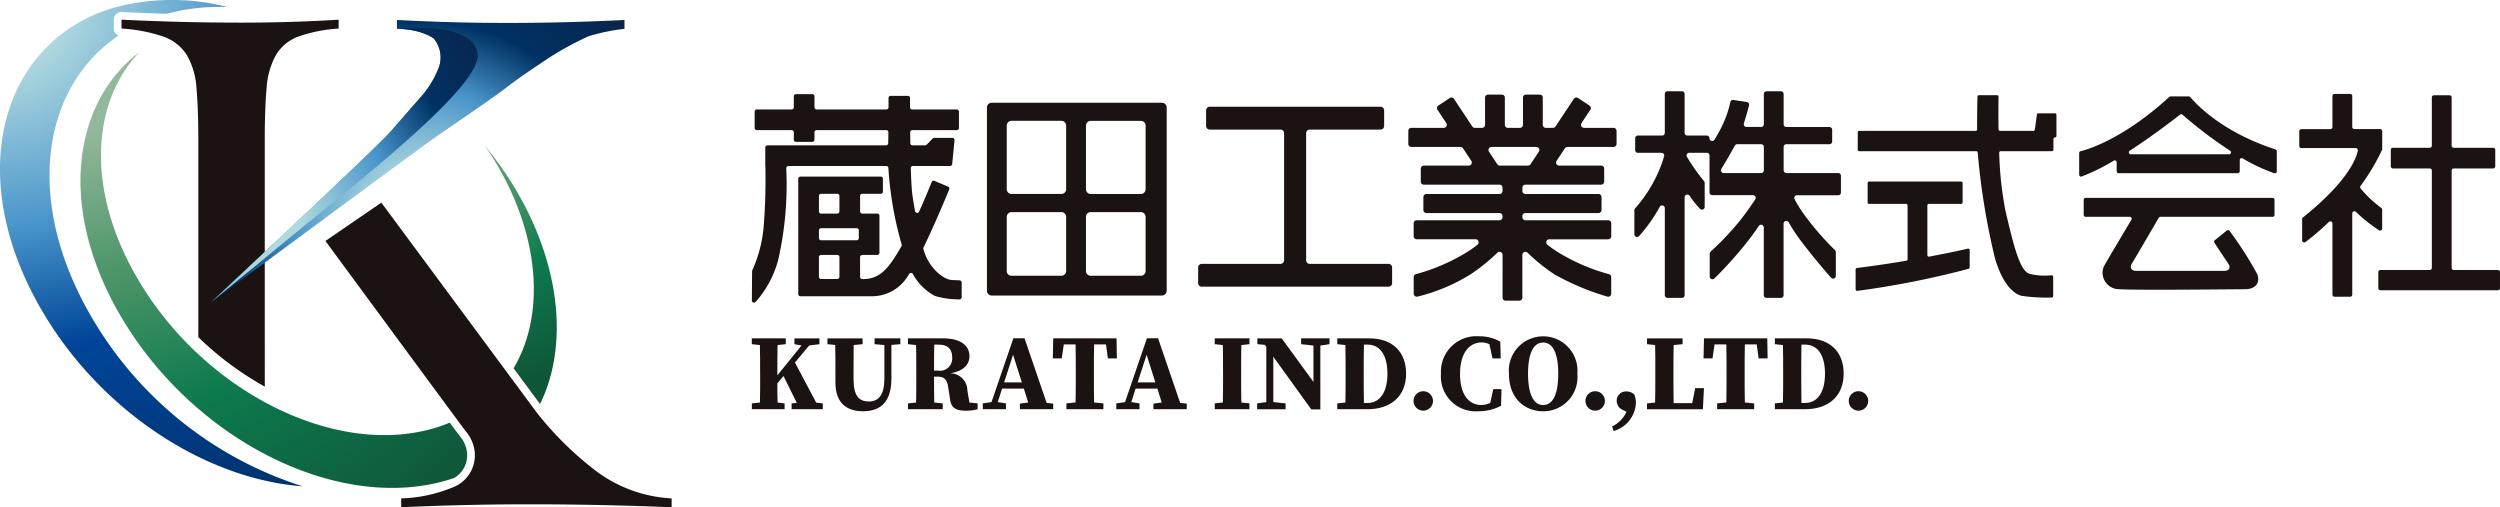 <svg xmlns="http://www.w3.org/2000/svg" xmlns:xlink="http://www.w3.org/1999/xlink" width="260.937" height="52.945" viewBox="0 0 260.937 52.945"><defs><radialGradient id="a" cx="0.22" cy="-0.008" r="1.173" gradientTransform="translate(-0.303) scale(1.607 1)" gradientUnits="objectBoundingBox"><stop offset="0.135" stop-color="#afd8df"/><stop offset="0.41" stop-color="#4894ca"/><stop offset="0.627" stop-color="#004598"/><stop offset="1" stop-color="#00316e"/></radialGradient><radialGradient id="b" cx="0.058" cy="-0.05" r="1.062" gradientTransform="translate(-1.292) scale(3.585 1)" gradientUnits="objectBoundingBox"><stop offset="0.173" stop-color="#94b89b"/><stop offset="0.396" stop-color="#50976b"/><stop offset="0.648" stop-color="#0d7a4d"/><stop offset="1" stop-color="#0f5538"/></radialGradient><radialGradient id="c" cx="0.058" cy="-0.05" r="1.316" gradientTransform="translate(-0.064) scale(1.128 1)" xlink:href="#b"/><radialGradient id="d" cx="0.508" cy="0.698" r="1.114" gradientTransform="translate(0.159) scale(0.683 1)" gradientUnits="objectBoundingBox"><stop offset="0.135" stop-color="#afd8df"/><stop offset="0.41" stop-color="#4894ca"/><stop offset="0.627" stop-color="#003164"/><stop offset="1" stop-color="#0e1f40"/></radialGradient><radialGradient id="e" cx="0.173" cy="0.708" r="1.213" gradientTransform="translate(-0.014) scale(1.029 1)" xlink:href="#d"/></defs><g transform="translate(-326.975 -23.813)"><g transform="translate(405.445 33.339)"><path d="M102.184,259.568c-.989-.044-2.156-1.213-2.7-2.381a6.74,6.74,0,0,1-.306-.852.219.219,0,0,1,.013-.16c1.156-2.387,2.358-5.276,2.681-6.061a.224.224,0,0,0-.12-.291l-1.411-.6a.225.225,0,0,0-.3.123c-.194.484-.7,1.729-1.31,3.083a.226.226,0,0,1-.428-.053c-.1-.557-.186-1.093-.259-1.567-.084-.547-.143-1.636-.182-2.913a.224.224,0,0,1,.225-.231h3.872a.225.225,0,0,0,.224-.2l.244-2.486a.225.225,0,0,0-.224-.247h-1.892a.224.224,0,0,0-.161.067l-.634.645a.224.224,0,0,1-.161.067H98.036a.226.226,0,0,1-.225-.222c0-.386-.01-.769-.013-1.14a.224.224,0,0,1,.224-.226h4.641a.224.224,0,0,0,.225-.225v-1.707a.225.225,0,0,0-.225-.224H98.006a.225.225,0,0,1-.224-.224c0-.431,0-.768,0-.974a.223.223,0,0,0-.225-.224H95.763a.225.225,0,0,0-.225.225c0,.195,0,.516,0,.971a.225.225,0,0,1-.225.225H88.033a.224.224,0,0,1-.225-.224v-1.153a.225.225,0,0,0-.224-.224H85.876a.225.225,0,0,0-.224.224v1.153a.225.225,0,0,1-.225.224H81.788a.225.225,0,0,0-.224.224V243.7a.224.224,0,0,0,.224.225h3.639a.225.225,0,0,1,.225.224v.773a.225.225,0,0,0,.224.225h1.707a.225.225,0,0,0,.224-.225v-.773a.225.225,0,0,1,.225-.224H95.3a.224.224,0,0,1,.224.227q-.007.53-.018,1.139a.225.225,0,0,1-.224.222H82.9a.224.224,0,0,0-.225.224v1.932h.01a64.043,64.043,0,0,1-.19,6.469,14.165,14.165,0,0,1-1.175,4.418.225.225,0,0,0-.022.1l-.026,3.05a.225.225,0,0,0,.368.175,10.659,10.659,0,0,0,2.4-4.484,35.44,35.44,0,0,0,.822-9.5.225.225,0,0,1,.225-.228H95.3a.223.223,0,0,1,.224.212,36.947,36.947,0,0,0,1.386,7.981.231.231,0,0,1-.022.178c-1.177,2.033-2.086,3.429-3.976,3.429h-.119a.225.225,0,0,1-.224-.225v-2.066a.224.224,0,0,1,.224-.224h1.572a.225.225,0,0,0,.225-.225V252.86h0a.224.224,0,0,0-.225-.224H92.795a.225.225,0,0,1-.224-.225v-1.617a.224.224,0,0,1,.224-.225h1.932a.225.225,0,0,0,.225-.225V249a.224.224,0,0,0-.225-.224H86.341a.225.225,0,0,0-.225.224v12.039a.226.226,0,0,0,.225.225h7.442a4.386,4.386,0,0,0,3.834-2.217l.081-.117a.225.225,0,0,1,.383.013,5.607,5.607,0,0,0,2.307,2.29,8.707,8.707,0,0,0,2.556.356.224.224,0,0,0,.229-.225v-1.534a.225.225,0,0,0-.215-.225Zm-13.687-9h1.692a.224.224,0,0,1,.224.225v1.617a.225.225,0,0,1-.224.225H88.5a.225.225,0,0,1-.225-.225v-1.617A.224.224,0,0,1,88.5,250.569Zm0,3.594h3.713a.224.224,0,0,1,.225.224v.808a.224.224,0,0,1-.225.225H88.5a.224.224,0,0,1-.225-.225v-.808A.224.224,0,0,1,88.5,254.163Zm0,2.786h1.692a.224.224,0,0,1,.224.224v2.066a.225.225,0,0,1-.224.225H88.5a.225.225,0,0,1-.225-.225v-2.066A.224.224,0,0,1,88.5,256.948Z" transform="translate(-81.268 -239.868)" fill="#1a1311"/><path d="M123.434,241.1H107.239a.5.5,0,0,0-.5.5v19.122a.5.5,0,0,0,.5.5H125a.5.5,0,0,0,.5-.5V241.6a.5.5,0,0,0-.5-.5Zm-14.128,1.887h5.2a.5.5,0,0,1,.5.5v6.634a.5.5,0,0,1-.5.5h-5.2a.5.5,0,0,1-.5-.5v-6.634A.5.5,0,0,1,109.306,242.987Zm-.5,15.671v-5.644a.5.5,0,0,1,.5-.5h5.2a.5.5,0,0,1,.5.5v5.644a.5.5,0,0,1-.5.5h-5.2A.5.5,0,0,1,108.8,258.657Zm13.993.5h-5.225a.5.5,0,0,1-.5-.5v-5.644a.5.5,0,0,1,.5-.5H122.8a.5.5,0,0,1,.5.5v5.644A.5.5,0,0,1,122.8,259.159Zm0-8.535h-5.225a.5.5,0,0,1-.5-.5v-6.634a.5.5,0,0,1,.5-.5H122.8a.5.5,0,0,1,.5.5v6.634A.5.5,0,0,1,122.8,250.624Z" transform="translate(-82.197 -239.902)" fill="#1a1311"/><path d="M140.89,257.555V244.294a.378.378,0,0,1,.378-.378h7.386a.377.377,0,0,0,.378-.377v-1.626a.378.378,0,0,0-.378-.378H130.825a.377.377,0,0,0-.377.378v1.626a.377.377,0,0,0,.377.377h7.387a.378.378,0,0,1,.378.378v13.262a.378.378,0,0,1-.378.378h-8.218a.378.378,0,0,0-.378.378v1.625a.378.378,0,0,0,.378.378h19.491a.378.378,0,0,0,.378-.378v-1.625a.378.378,0,0,0-.378-.378h-8.218A.378.378,0,0,1,140.89,257.555Z" transform="translate(-83.032 -239.918)" fill="#1a1311"/><path d="M174.122,245.361v-1.355a.318.318,0,0,0-.319-.318h-3.076a.318.318,0,0,1-.265-.494l.921-1.391a.318.318,0,0,0-.09-.441l-1.192-.789a.318.318,0,0,0-.441.09l-1.91,2.884a.32.32,0,0,1-.266.143h-.746a.318.318,0,0,1-.318-.319v-2.837a.319.319,0,0,0-.319-.319h-1.43a.318.318,0,0,0-.318.319v2.837a.319.319,0,0,1-.319.319h-1.255a.318.318,0,0,1-.318-.319v-2.837a.319.319,0,0,0-.319-.319h-1.43a.318.318,0,0,0-.318.319v2.837a.319.319,0,0,1-.319.319h-.746a.321.321,0,0,1-.266-.143l-1.909-2.884a.318.318,0,0,0-.441-.09l-1.192.789a.318.318,0,0,0-.09.441l.921,1.391a.319.319,0,0,1-.266.494h-3.381a.318.318,0,0,0-.319.318v1.355a.319.319,0,0,0,.319.319h5.121a.317.317,0,0,1,.266.143l.867,1.309a.318.318,0,0,1-.265.494h-4.687a.319.319,0,0,0-.319.319V249.3a.318.318,0,0,0,.319.318H161.9a.319.319,0,0,1,.319.319v.336a.319.319,0,0,1-.319.319h-7.624a.318.318,0,0,0-.318.318v1.355a.318.318,0,0,0,.318.319H161.9a.318.318,0,0,1,.319.318v.112a.319.319,0,0,1-.319.319h-8.637a.318.318,0,0,0-.319.318V255a.319.319,0,0,0,.319.319h6.143a.318.318,0,0,1,.2.569,12.6,12.6,0,0,1-1.717,1.138,20.272,20.272,0,0,1-4.692,1.928.317.317,0,0,0-.25.31V261a.327.327,0,0,0,.412.3,19.108,19.108,0,0,0,5.488-2.3,19.609,19.609,0,0,0,2.835-2.28.318.318,0,0,1,.54.228v4.458a.318.318,0,0,0,.318.319h1.43a.319.319,0,0,0,.319-.319v-4.458a.318.318,0,0,1,.54-.228,19.61,19.61,0,0,0,2.835,2.28,26.6,26.6,0,0,0,5.487,2.3.318.318,0,0,0,.413-.3v-1.734a.317.317,0,0,0-.251-.31,20.265,20.265,0,0,1-4.691-1.928,12.6,12.6,0,0,1-1.717-1.138.318.318,0,0,1,.2-.569h6.143a.319.319,0,0,0,.319-.319V253.65a.319.319,0,0,0-.319-.318h-8.638a.318.318,0,0,1-.318-.319V252.9a.318.318,0,0,1,.318-.318h7.624a.319.319,0,0,0,.319-.319V250.91a.318.318,0,0,0-.319-.318h-7.624a.318.318,0,0,1-.318-.319v-.336a.318.318,0,0,1,.318-.319h7.9a.318.318,0,0,0,.318-.318v-1.355a.318.318,0,0,0-.318-.319h-4.382a.319.319,0,0,1-.266-.494l.868-1.309a.316.316,0,0,1,.265-.143H173.8A.319.319,0,0,0,174.122,245.361Zm-8.98,2.123a.316.316,0,0,1-.265.143h-2.939a.317.317,0,0,1-.266-.143l-.867-1.309a.318.318,0,0,1,.265-.494h4.674a.319.319,0,0,1,.266.494Z" transform="translate(-83.863 -239.87)" fill="#1a1311"/><path d="M198.153,248.393h-5.417a.284.284,0,0,1-.283-.283v-2.443a.283.283,0,0,1,.283-.283h4.5a.283.283,0,0,0,.283-.283v-1.23a.283.283,0,0,0-.283-.283h-4.5a.284.284,0,0,1-.283-.283V240.14a.283.283,0,0,0-.283-.283h-1.5a.283.283,0,0,0-.283.283V243.3a.284.284,0,0,1-.283.283h-1.531a.284.284,0,0,1-.27-.37c.243-.763.436-1.492.538-1.888a.282.282,0,0,0-.232-.35l-1.4-.212a.281.281,0,0,0-.319.222,11.268,11.268,0,0,1-1.121,3c-.212.39-.386.693-.529.926a.283.283,0,0,1-.524-.148h0a.284.284,0,0,0-.283-.283H182.4a.284.284,0,0,1-.283-.283v-4.06a.283.283,0,0,0-.283-.283h-1.5a.283.283,0,0,0-.283.283v4.06a.284.284,0,0,1-.283.283h-2.526a.284.284,0,0,0-.283.283V246a.283.283,0,0,0,.283.283h2.466a.284.284,0,0,1,.275.352,14.278,14.278,0,0,1-3.043,5.454.287.287,0,0,0-.066.18v2.508a.283.283,0,0,0,.486.2,16.131,16.131,0,0,0,2.164-3.063.283.283,0,0,1,.528.142v9.085a.283.283,0,0,0,.283.283h1.5a.283.283,0,0,0,.283-.283V250.921a.284.284,0,0,1,.516-.161,11.118,11.118,0,0,0,1.091,1.366.283.283,0,0,0,.488-.2v-2.508a.288.288,0,0,0-.065-.18,19.521,19.521,0,0,1-1.784-2.534.283.283,0,0,1,.245-.427h1.826a.284.284,0,0,1,.283.283v3.858a.283.283,0,0,0,.283.283h4.25a.284.284,0,0,1,.238.438c-.382.583-.853,1.265-1.382,1.951a28.766,28.766,0,0,1-3.281,3.509.288.288,0,0,0-.087.2V259.2a.284.284,0,0,0,.483.2,40.844,40.844,0,0,0,3.842-4.356c.28-.375.549-.756.8-1.131a.283.283,0,0,1,.518.158v7.069a.283.283,0,0,0,.283.283h1.5a.283.283,0,0,0,.283-.283v-7.465a.283.283,0,0,1,.529-.141,17.153,17.153,0,0,0,1.116,1.72c1.336,1.788,2.632,3.294,3.314,4.063a.283.283,0,0,0,.494-.189v-2.485a.288.288,0,0,0-.083-.2,29.718,29.718,0,0,1-2.946-3.345,13.247,13.247,0,0,1-1.272-1.973.283.283,0,0,1,.251-.416h4.3a.282.282,0,0,0,.283-.283v-1.747A.282.282,0,0,0,198.153,248.393Zm-10.547-3.01h2.5a.283.283,0,0,1,.283.283v2.443a.284.284,0,0,1-.283.283h-3.913a.284.284,0,0,1-.242-.432c.329-.536.906-1.5,1.408-2.43A.282.282,0,0,1,187.607,245.383Z" transform="translate(-84.757 -239.857)" fill="#1a1311"/><g transform="translate(115.212 0.404)"><path d="M219.769,242.3l-.211,1.572a.157.157,0,0,1-.156.136h-3.477a.159.159,0,0,1-.158-.155c-.028-1.655-.011-2.971,0-3.414a.157.157,0,0,0-.157-.16h-1.888a.158.158,0,0,0-.157.153c-.011.466-.042,1.926-.035,3.418a.157.157,0,0,1-.157.158H201.228a.157.157,0,0,0-.157.158v1.8a.158.158,0,0,0,.157.158h12.207a.157.157,0,0,1,.157.146,73.332,73.332,0,0,0,1.814,11.084c.809,2.7,1.932,3.639,2.741,3.864a17.772,17.772,0,0,0,3.168.181.157.157,0,0,0,.156-.157v-2.007a.157.157,0,0,0-.171-.157,6.725,6.725,0,0,1-2.3-.151c-.988-.314-1.617-2.74-2.516-6.6a36.691,36.691,0,0,1-.647-6.035.158.158,0,0,1,.158-.164h5.343a.158.158,0,0,0,.158-.158v-1.12a.158.158,0,0,1,.157-.158h0a.157.157,0,0,0,.157-.157v-2.206a.157.157,0,0,0-.157-.157h-1.73A.156.156,0,0,0,219.769,242.3Z" transform="translate(-200.851 -240.276)" fill="#1a1311"/><path d="M208.49,251.969h3.361a.157.157,0,0,0,.158-.157V249.79a.158.158,0,0,0-.158-.158h-9.6a.158.158,0,0,0-.157.158v2.021a.157.157,0,0,0,.157.157h3.856a.157.157,0,0,1,.157.157v5.619a.156.156,0,0,1-.13.155c-1.55.262-3.3.528-5.155.76a.157.157,0,0,0-.138.156v2.074a.157.157,0,0,0,.17.157,92.871,92.871,0,0,0,11.613-2.3.16.16,0,0,0,.122-.154v-1.8a.157.157,0,0,0-.193-.153c-.5.116-1.961.444-4.035.834a.159.159,0,0,1-.188-.155v-5.194A.157.157,0,0,1,208.49,251.969Z" transform="translate(-200.843 -240.617)" fill="#1a1311"/></g><g transform="translate(138.542 0.539)"><path d="M225.749,253.381h4.611a.2.2,0,0,1,.172.3c-.812,1.361-2.77,4.645-2.913,4.953a1.727,1.727,0,0,0,1.648,2.306c1.916.12,12.249,0,13.147,0s1.618-.539,1.258-1.557a36.894,36.894,0,0,0-2.9-4.529.2.2,0,0,0-.289-.039l-1.25,1.01a.2.2,0,0,0-.042.267c.317.478,1.282,1.935,1.457,2.184.21.3.2.749-.449.749h-9.194c-.48,0-.689-.359-.42-.779.212-.329,2.027-3.443,2.8-4.767a.2.2,0,0,1,.173-.1h11.707a.2.2,0,0,0,.2-.2v-1.574a.2.2,0,0,0-.2-.2H225.749a.2.2,0,0,0-.2.2v1.574A.2.2,0,0,0,225.749,253.381Z" transform="translate(-225.075 -240.817)" fill="#1a1311"/><path d="M236.521,240.416H234.6a.2.2,0,0,0-.135.053c-4.8,4.389-8.479,5.473-9.255,5.664a.2.2,0,0,0-.152.195v2.254a.2.2,0,0,0,.27.189,20.929,20.929,0,0,0,3.345-1.654.2.2,0,0,1,.3.172v.939a.2.2,0,0,0,.2.2h12.447a.2.2,0,0,0,.2-.2v-1.173a.2.2,0,0,1,.3-.173,17.82,17.82,0,0,0,3.3,1.545.2.2,0,0,0,.263-.191v-2.1a.2.2,0,0,0-.14-.191c-5.769-1.868-8.459-4.94-8.877-5.452A.2.2,0,0,0,236.521,240.416Zm-6.183,5.666c2.479-1.608,4.7-3.335,5.251-3.766a.2.2,0,0,1,.256.007,44.056,44.056,0,0,0,4.969,3.76.2.2,0,0,1-.11.369H230.447A.2.2,0,0,1,230.338,246.082Z" transform="translate(-225.057 -240.416)" fill="#1a1311"/></g><g transform="translate(161.514 0.284)"><path d="M265.117,258.311V248.149a.221.221,0,0,1,.221-.221h4.111a.221.221,0,0,0,.221-.221v-1.715a.221.221,0,0,0-.221-.221h-4.111a.22.22,0,0,1-.221-.221v-5.039a.221.221,0,0,0-.221-.221h-1.625a.22.22,0,0,0-.221.221v5.039a.221.221,0,0,1-.221.221h-3.842a.221.221,0,0,0-.221.221v1.715a.221.221,0,0,0,.221.221h3.842a.221.221,0,0,1,.221.221v10.161a.221.221,0,0,1-.221.221h-5.145a.221.221,0,0,0-.221.221v1.67a.221.221,0,0,0,.221.221h12.258a.221.221,0,0,0,.221-.221v-1.67a.221.221,0,0,0-.221-.221h-4.6A.22.22,0,0,1,265.117,258.311Z" transform="translate(-249.211 -240.157)" fill="#1a1311"/><path d="M257.553,254.19v-1.964a.221.221,0,0,0-.088-.176,12.311,12.311,0,0,1-2.166-2.04.218.218,0,0,1,0-.266,22.524,22.524,0,0,0,2.237-3.752.219.219,0,0,0,.021-.1v-1.856a.22.22,0,0,0-.221-.221h-2.685a.221.221,0,0,1-.221-.221v-3.228a.22.22,0,0,0-.221-.221h-1.625a.221.221,0,0,0-.221.221V243.6a.22.22,0,0,1-.22.221h-3.022a.221.221,0,0,0-.221.221v1.535a.221.221,0,0,0,.221.221h5.673a.22.22,0,0,1,.217.259c-.141.757-.963,3.159-5.728,6.983a.22.22,0,0,0-.083.171v2.215a.22.22,0,0,0,.353.176,27.869,27.869,0,0,0,2.436-2.094.22.22,0,0,1,.374.158v7.425a.221.221,0,0,0,.221.221h1.625a.221.221,0,0,0,.221-.221v-8.483a.221.221,0,0,1,.369-.163,17.4,17.4,0,0,0,2.424,1.935A.22.22,0,0,0,257.553,254.19Z" transform="translate(-248.898 -240.152)" fill="#1a1311"/></g></g><g transform="translate(326.975 23.813)"><path d="M97.447,127.572c-6.643-11.85-4.737-23.446,3.159-28.759a.8.8,0,0,1-.489-.737v-.925a.8.8,0,0,1,.25-.583.823.823,0,0,1,.594-.222c1.595.077,3.16.139,4.675.186a21.231,21.231,0,0,1,6.359-.7,23.042,23.042,0,0,0-12.033.114c-11.341,3.469-15.408,16.776-7.922,30.538,6.061,11.143,17.375,18.591,27.794,19.368A39.211,39.211,0,0,1,97.447,127.572Z" transform="translate(-88.242 -95.092)" fill="url(#a)"/><g transform="translate(8.4 5.424)"><path d="M216.858,156.025l2.762,3.731c3.306-6.747,1.9-16.275-4.072-24.762q-.817-1.16-1.715-2.247C219.429,140.836,220.481,149.915,216.858,156.025Z" transform="translate(-171.652 -123.006)" fill="url(#b)"/><path d="M149.452,150.451a3.146,3.146,0,0,0-.783-1.822c-.09-.117-.461-.616-1.026-1.379-10.613,4.4-25.72-2.771-32.895-15.571-5.084-9.071-4.408-17.972.516-23.119-6.944,5.286-8.451,16.017-2.312,26.966,7.659,13.66,23.55,21.483,35.161,17.492A2.741,2.741,0,0,0,149.452,150.451Z" transform="translate(-109.099 -108.559)" fill="url(#c)"/></g><g transform="translate(12.681 2.058)"><path d="M134.683,128.185V112.691q0-3.237.193-5.357a8.214,8.214,0,0,1,.964-3.431,4.542,4.542,0,0,1,2.313-1.927,15.325,15.325,0,0,1,4.24-.848V100.2q-2.467.155-5.011.231t-5.087.077q-3.237,0-6.282-.077t-6.282-.231v.925a16.641,16.641,0,0,1,4.394.848,4.728,4.728,0,0,1,2.428,1.927,7.849,7.849,0,0,1,1,3.431q.192,2.121.193,5.357v20.649a33.019,33.019,0,0,0,6.94,5.164c0-.173,0-.345,0-.523Z" transform="translate(-119.729 -100.203)" fill="#1a1311"/></g><g transform="translate(33.965 21.145)"><path d="M188.169,173.765a3.576,3.576,0,0,1-2.288,3.548,15.267,15.267,0,0,1-5.394,1.157v.925q3.367-.155,6.689-.231t6.69-.077q3.711,0,7.423.077t7.423.231v-.925a14.362,14.362,0,0,1-7.984-2.931,34.447,34.447,0,0,1-6.085-6.015L178.412,147.6l-5.837,4c2.532,3.441,14.081,19.129,14.645,19.861A3.885,3.885,0,0,1,188.169,173.765Z" transform="translate(-172.575 -147.595)" fill="#1a1311"/></g><path d="M142.829,129.777s17.314-16.163,18.823-17.9,2.517-2.9,3.171-3.624a10.033,10.033,0,0,0,1.855-3.1,3.081,3.081,0,0,0-.592-2.989,5.981,5.981,0,0,0-1.813-.733,8.9,8.9,0,0,0-2-.232v-.925q2.931.155,5.745.231t5.746.077q3.083,0,6.13-.077t6.131-.231v.925a20.583,20.583,0,0,0-3.74.771,31.939,31.939,0,0,0-5.106,2.9c-1.159.772-2.4,1.615-3.766,2.668s-5.812,4.032-7.88,5.516S142.829,129.777,142.829,129.777Z" transform="translate(-120.844 -98.189)" fill="url(#d)"/><g transform="translate(21.985 2.907)"><path d="M170.7,105.038c-.4-3.534-8.431-2.621-8.431-2.621a8.9,8.9,0,0,1,2,.232,5.982,5.982,0,0,1,1.813.733,3.081,3.081,0,0,1,.592,2.989,10.033,10.033,0,0,1-1.855,3.1c-.654.727-1.663,1.892-3.171,3.624s-18.823,17.895-18.823,17.895,5.018-4.1,9.832-8.063C161.4,115.888,171.035,108,170.7,105.038Z" transform="translate(-142.829 -102.311)" fill="url(#e)"/></g></g><g transform="translate(405.445 58.915)"><path d="M126.963,274.523c0-.922,0-1.868-.023-2.792l-.845-.09v-.607h3.547v.607l-.856.09c-.023.913-.023,1.846-.023,2.792v.372l2.522-3.118-.742-.135v-.607h2.612v.607l-1.07.135-1.487,1.779,2.218,4.187.687.078v.609H130.25v-.609l.541-.055-1.385-2.8-.642.765c0,.653,0,1.329.023,2l.732.09v.609H126.1v-.609l.845-.09c.023-.911.023-1.846.023-2.792Z" transform="translate(-126.096 -270.819)" fill="#1a1311"/><path d="M137.373,277.62c1,0,1.61-.676,1.61-2.376v-3.513l-1.024-.09v-.607h2.691v.607l-.934.078v3.524c0,2.386-1.1,3.4-2.961,3.4-1.665,0-2.882-.823-2.882-3.006V274.41c0-.889,0-1.791-.023-2.691l-.811-.078v-.607h3.671v.607l-.934.09c-.011.889-.011,1.779-.011,2.68v.867C135.763,277,136.3,277.62,137.373,277.62Z" transform="translate(-125.146 -270.819)" fill="#1a1311"/><path d="M141.3,274.523c0-.922,0-1.868-.023-2.792l-.845-.09v-.607h3.66c1.767,0,2.758.7,2.758,1.868,0,.754-.507,1.543-2.016,1.779a1.8,1.8,0,0,1,1.8,1.8l.215,1.248.855.09v.609a4.339,4.339,0,0,1-1.238.157c-.957,0-1.52-.269-1.633-1.148l-.2-1.306c-.113-.754-.394-1.1-1.07-1.1h-.406c0,.969,0,1.835.023,2.7l.879.09v.609h-3.625v-.609l.845-.09c.023-.911.023-1.846.023-2.792Zm1.879-2.836c-.023.933-.023,1.879-.023,2.714h.429a1.275,1.275,0,0,0,1.463-1.374c0-.912-.5-1.339-1.419-1.339Z" transform="translate(-124.134 -270.819)" fill="#1a1311"/><path d="M147.3,277.823l.912-.134,2.285-6.665h1.16l2.308,6.745.687.078v.586h-3.479v-.586l.867-.114-.45-1.452h-2.274l-.45,1.407.855.134v.609H147.3Zm3.164-5.076-.934,2.882h1.846Z" transform="translate(-123.194 -270.821)" fill="#1a1311"/><path d="M156.129,274.523c0-.946,0-1.9-.023-2.86h-1.228l-.214,1.465h-.934l.045-2.094h6.608l.034,2.094h-.936l-.2-1.465h-1.238c-.023.936-.023,1.893-.023,2.86v.406c0,.935,0,1.869.023,2.792l.969.1v.609h-3.862v-.609l.957-.1c.023-.912.023-1.846.023-2.782Z" transform="translate(-122.314 -270.819)" fill="#1a1311"/><path d="M159.561,277.823l.912-.134,2.285-6.665h1.16l2.308,6.745.687.078v.586h-3.479v-.586l.867-.114-.45-1.452h-2.275l-.45,1.407.856.134v.609h-2.42Zm3.164-5.076-.936,2.882h1.846Z" transform="translate(-121.516 -270.821)" fill="#1a1311"/><path d="M169.465,274.523c0-.922,0-1.868-.023-2.792l-.845-.09v-.607h3.625v.607l-.845.09c-.023.913-.023,1.846-.023,2.792v.406c0,.935,0,1.88.023,2.8l.845.09v.609H168.6v-.609l.845-.09c.023-.911.023-1.846.023-2.792Z" transform="translate(-120.28 -270.819)" fill="#1a1311"/><path d="M172.492,277.821l.956-.134v-5.764l-.157-.215-.778-.067v-.607h2.544l3.311,4.547v-3.794l-1.284-.147v-.607h2.961v.607l-.957.147v6.664h-.946l-3.963-5.5v4.729l1.283.144v.609h-2.972Z" transform="translate(-119.747 -270.819)" fill="#1a1311"/><path d="M180.716,274.523c0-.922,0-1.868-.023-2.792l-.845-.09v-.607h3.345c2.4,0,3.839,1.395,3.839,3.681,0,2.342-1.577,3.715-4.041,3.715h-3.142v-.609l.845-.09c.023-.911.023-1.856.023-2.825Zm1.914,3.254H183c1.284,0,2.083-1.1,2.083-3.05,0-1.982-.8-3.04-2.071-3.04h-.382c-.023.933-.023,1.879-.023,2.836v.372C182.608,275.875,182.608,276.831,182.631,277.777Z" transform="translate(-118.74 -270.819)" fill="#1a1311"/><path d="M186.852,276.93a1.014,1.014,0,1,1,2.027,0,1.014,1.014,0,0,1-2.027,0Z" transform="translate(-117.782 -270.152)" fill="#1a1311"/><path d="M186.852,276.93a1.014,1.014,0,1,1,2.027,0,1.014,1.014,0,0,1-2.027,0Z" transform="translate(-72.357 -270.152)" fill="#1a1311"/><path d="M194.512,277.8l.315-1.44h.856l-.045,1.734a4.949,4.949,0,0,1-2.364.574,3.635,3.635,0,0,1-3.906-3.918,3.7,3.7,0,0,1,3.985-3.907,4.343,4.343,0,0,1,2.207.563l.044,1.746h-.855l-.326-1.476a1.763,1.763,0,0,0-.811-.191c-1.194,0-2.252.979-2.252,3.276s1.014,3.254,2.207,3.254A2.381,2.381,0,0,0,194.512,277.8Z" transform="translate(-117.437 -270.845)" fill="#1a1311"/><path d="M202.748,274.752a3.564,3.564,0,0,1-3.569,3.918c-1.858,0-3.569-1.284-3.569-3.918a3.583,3.583,0,1,1,7.137,0Zm-3.569,3.265c1.137,0,1.576-1.4,1.576-3.265s-.439-3.255-1.576-3.255-1.577,1.4-1.577,3.255S198.054,278.017,199.18,278.017Z" transform="translate(-116.583 -270.845)" fill="#1a1311"/><path d="M202.635,276.93a1.014,1.014,0,1,1,2.027,0,1.014,1.014,0,0,1-2.027,0Z" transform="translate(-115.622 -270.152)" fill="#1a1311"/><path d="M205.241,280.037l-.158-.473a3.211,3.211,0,0,0,1.5-1.531l-.393-.2a1.053,1.053,0,0,1-.631-.946.961.961,0,0,1,.99-.979,1.186,1.186,0,0,1,.845.315,2.212,2.212,0,0,1,.169.912A3.193,3.193,0,0,1,205.241,280.037Z" transform="translate(-115.287 -270.152)" fill="#1a1311"/><path d="M209.132,271.731l-.845-.09v-.607H212v.607l-.934.09c-.023.924-.023,1.859-.023,2.792v.6c0,.811,0,1.734.023,2.668H213l.316-1.565h.912l-.113,2.208h-5.832v-.609l.845-.09c.023-.911.023-1.811.023-2.556v-.653C209.154,273.59,209.154,272.655,209.132,271.731Z" transform="translate(-114.848 -270.819)" fill="#1a1311"/><path d="M215.875,274.523c0-.946,0-1.9-.023-2.86h-1.228l-.214,1.465h-.935l.045-2.094h6.608l.034,2.094h-.936l-.2-1.465h-1.238c-.023.936-.023,1.893-.023,2.86v.406c0,.935,0,1.869.023,2.792l.969.1v.609h-3.862v-.609l.957-.1c.023-.912.023-1.846.023-2.782Z" transform="translate(-114.138 -270.819)" fill="#1a1311"/><path d="M220.888,274.523c0-.922,0-1.868-.023-2.792l-.845-.09v-.607h3.345c2.4,0,3.839,1.395,3.839,3.681,0,2.342-1.577,3.715-4.041,3.715h-3.142v-.609l.845-.09c.023-.911.023-1.856.023-2.825Zm1.914,3.254h.371c1.284,0,2.083-1.1,2.083-3.05,0-1.982-.8-3.04-2.071-3.04H222.8c-.023.933-.023,1.879-.023,2.836v.372C222.78,275.875,222.78,276.831,222.8,277.777Z" transform="translate(-113.242 -270.819)" fill="#1a1311"/></g></g></svg>